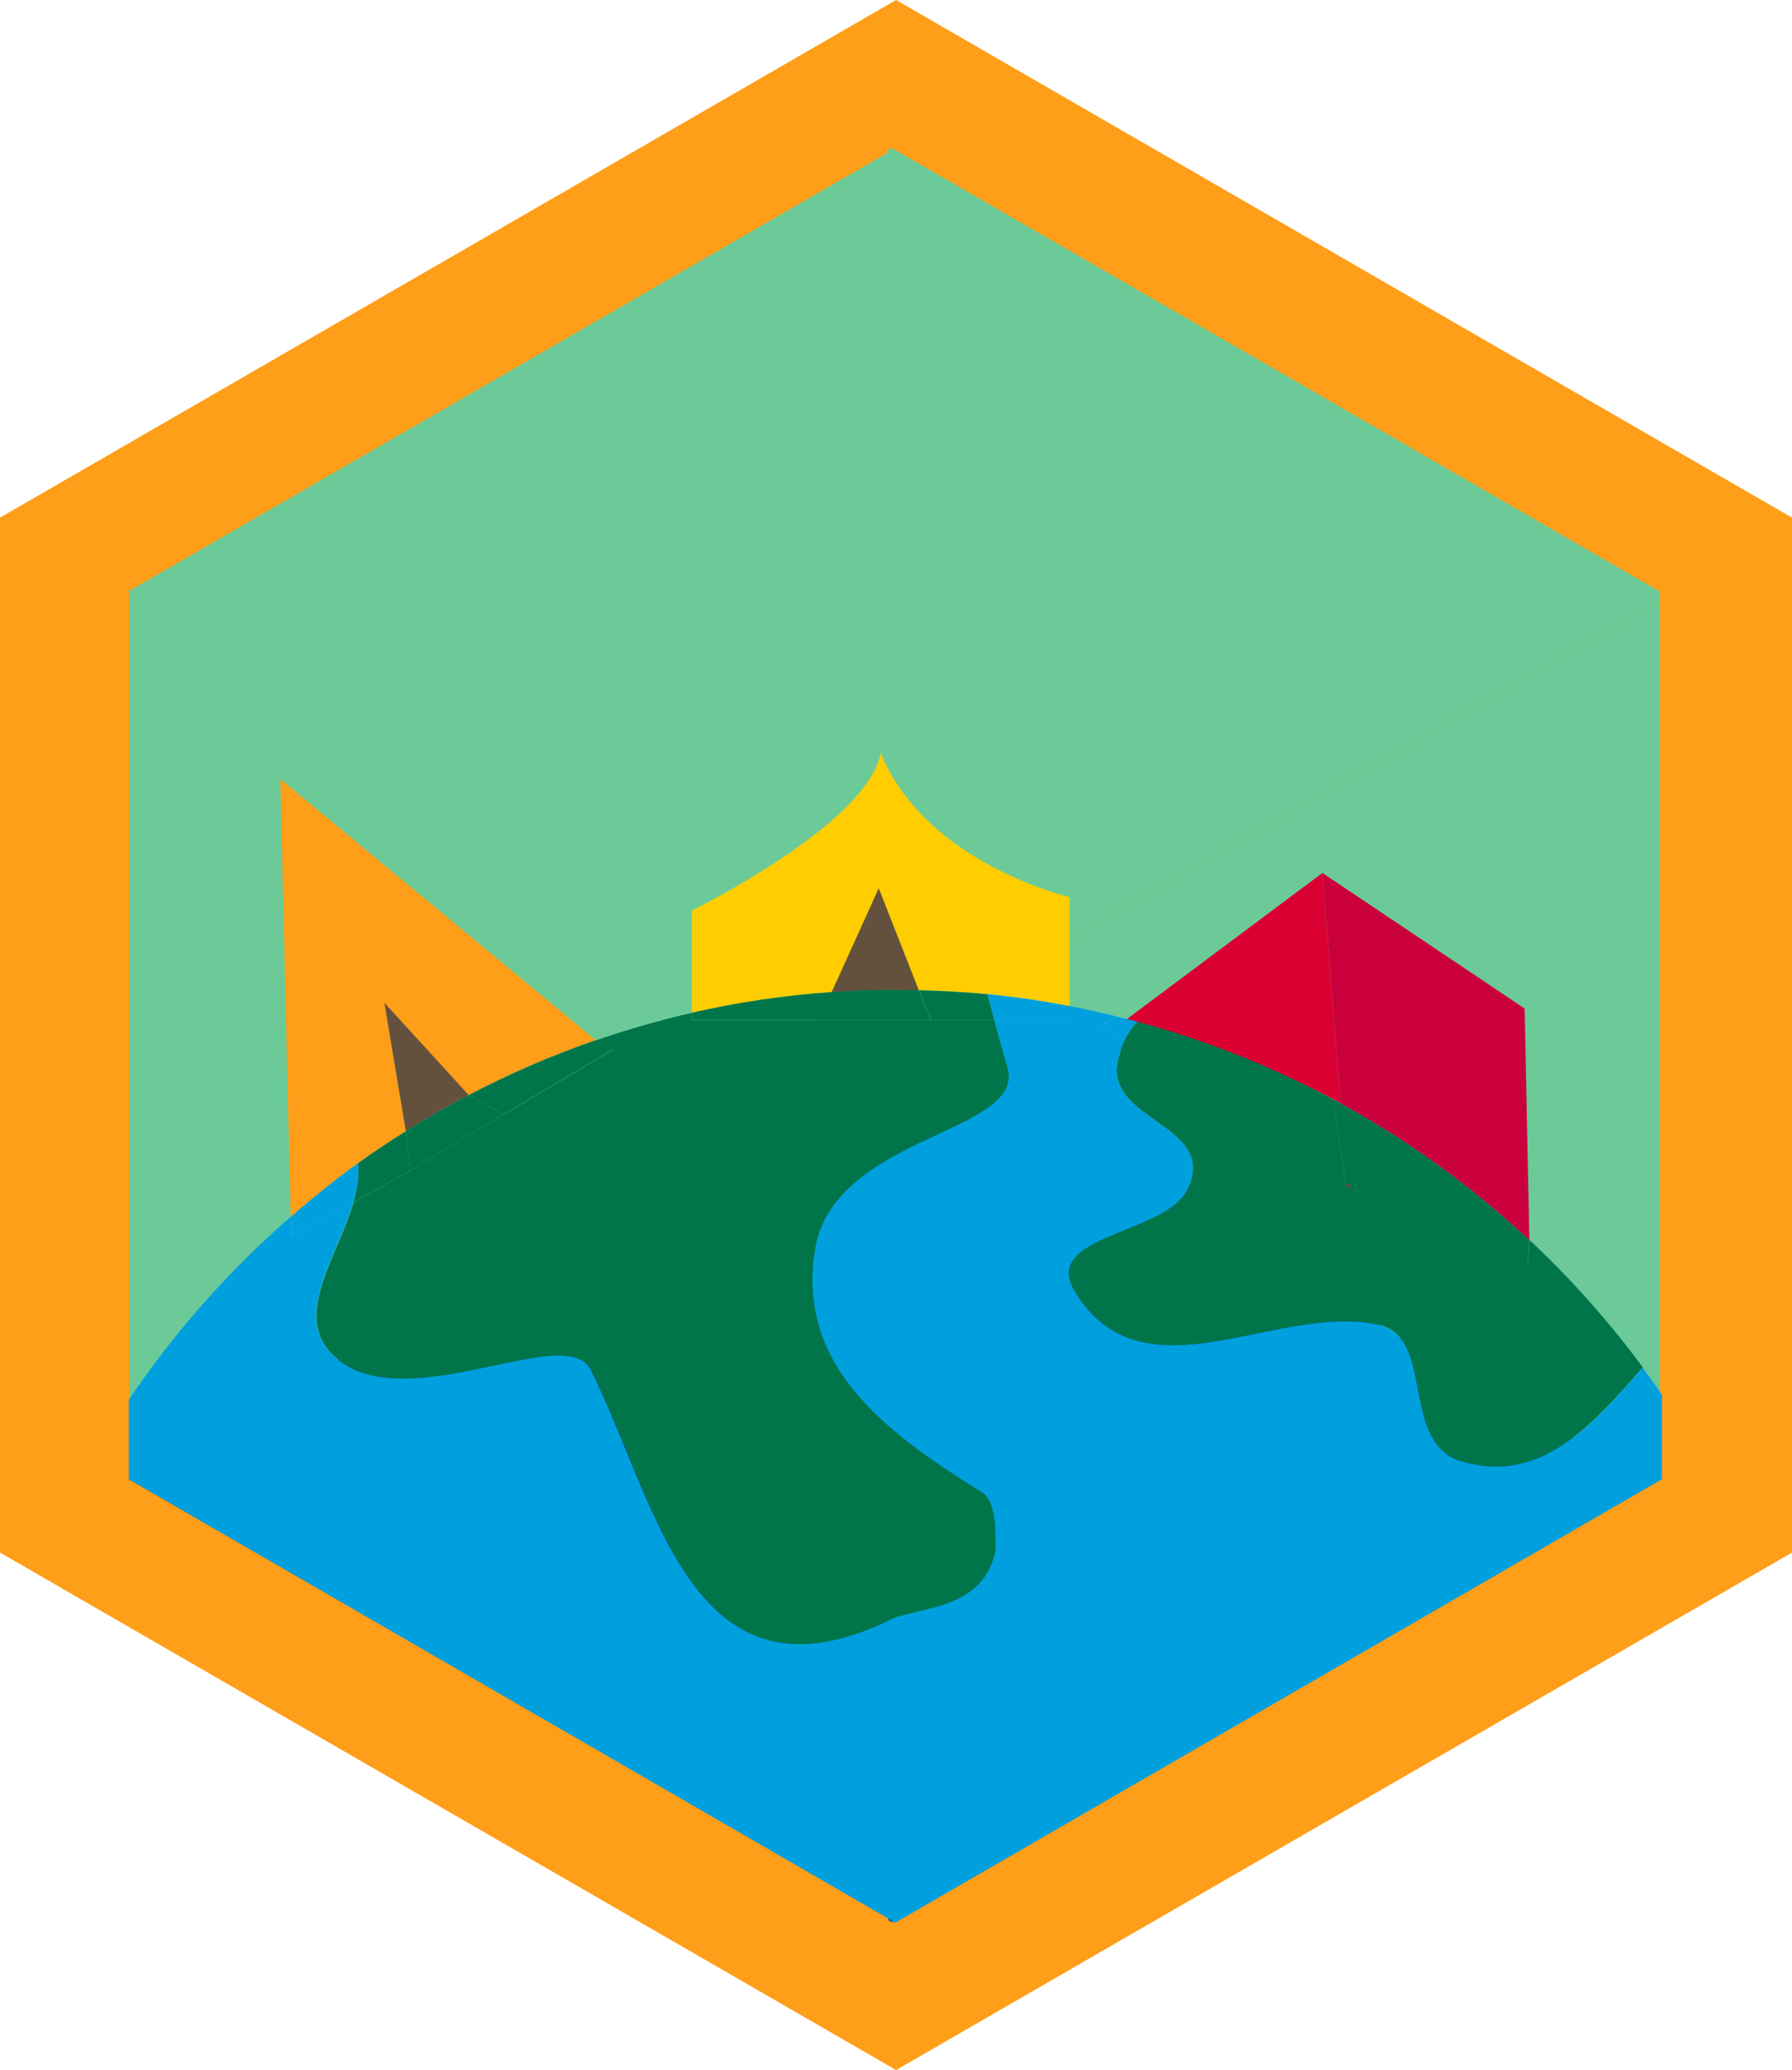 <?xml version="1.0" encoding="UTF-8"?><svg id="Layer_1" xmlns="http://www.w3.org/2000/svg" xmlns:xlink="http://www.w3.org/1999/xlink" viewBox="0 0 99.21 114.58"><defs><style>.cls-1{fill:#6cca98;}.cls-2{fill:#005cb9;}.cls-3{fill:#64513d;}.cls-4{fill:#003a5d;}.cls-5{fill:#ff9e18;}.cls-6{fill:#ca003d;}.cls-7{clip-path:url(#clippath);}.cls-8{fill:none;}.cls-9{fill:#ffcd00;}.cls-10{fill:#00754a;}.cls-11{fill:#db0032;}.cls-12{fill:#00a0df;}</style><clipPath id="clippath"><polygon class="cls-8" points="49.57 8.25 49.57 8.49 7.29 32.7 7.29 32.7 7.13 32.79 7.13 81.84 7.13 81.87 49.57 106.41 92.01 81.87 92.01 32.79 49.57 8.25"/></clipPath></defs><polygon class="cls-5" points="49.61 0 0 28.65 0 85.93 49.61 114.57 99.21 85.93 99.21 28.65 49.61 0"/><g><polygon class="cls-1" points="49.35 57.58 91.89 33.26 91.89 32.74 49.37 8.19 49.17 8.3 49.17 57.47 49.35 57.58"/><polygon class="cls-1" points="49.41 57.68 49.59 57.58 49.41 57.47 49.41 57.68"/><polygon class="cls-1" points="91.41 82.11 91.89 81.84 91.89 33.26 49.35 57.58 91.41 82.11"/><polygon class="cls-2" points="91.41 82.11 49.35 57.58 49.17 57.68 49.17 106.27 49.37 106.39 91.41 82.11"/><polygon class="cls-4" points="7.12 81.86 49.41 106.27 49.41 57.68 7.12 81.86"/><polygon class="cls-1" points="49.5 57.44 7.18 32.75 7.18 81.81 7.21 81.83 49.5 57.65 49.5 57.44"/><polygon class="cls-1" points="49.41 8.3 7.09 32.74 7.09 32.78 49.41 57.47 49.41 8.3"/></g><g class="cls-7"><g><path class="cls-10" d="M27.88,61.68l-5.16,3.1-.21,.13-2.93,1.62c-.98,3.4-4.13,7.2,.07,9.3,4.36,1.87,11.83-2.49,13.08,0,3.74,7.48,5.6,19.33,16.81,13.72,1.87-.62,4.98-.62,5.6-3.74,0-1.25,0-2.49-.62-3.12-4.98-3.12-10.59-6.86-9.34-13.72,1.25-6.24,11.83-6.24,10.59-9.98-.26-.87-.49-1.7-.71-2.53h-16.75v-.4c-1.81,.41-3.58,.92-5.31,1.52l.91,.53-6.02,3.58Z"/><path class="cls-10" d="M75.14,65.87v.04l-.16-.11-.45-.2-.02-.11-12.25-7.94c-.12,.25-.22,.51-.28,.81-1.25,3.74,5.6,3.74,3.74,7.48-1.25,2.49-8.09,2.49-6.23,5.61,3.74,6.24,11.21,.62,16.81,1.87,3.11,.62,1.25,6.24,4.36,7.48,4.5,1.5,7.39-1.82,10.29-5.12-1.87-2.54-3.98-4.9-6.28-7.06l-.1,1.35-9.42-4.12Z"/><path class="cls-12" d="M90.95,75.69c-2.9,3.3-5.79,6.62-10.29,5.12-3.11-1.25-1.25-6.86-4.36-7.48-5.6-1.25-13.08,4.36-16.81-1.87-1.87-3.12,4.98-3.12,6.23-5.61,1.87-3.74-4.98-3.74-3.74-7.48,.06-.29,.16-.56,.28-.81l-1.29-.84,.86-.46c-.86-.21-1.74-.41-2.62-.58v.77h-4.17c.22,.83,.45,1.66,.71,2.53,1.25,3.74-9.34,3.74-10.59,9.98-1.25,6.86,4.36,10.6,9.34,13.72,.62,.62,.62,1.87,.62,3.12-.62,3.12-3.74,3.12-5.6,3.74-11.21,5.61-13.08-6.24-16.81-13.72-1.25-2.49-8.72,1.87-13.08,0-4.19-2.1-1.05-5.9-.07-9.3l-3.38,1.87-.09-1.04C5.26,76.76-1.61,90.63-1.61,106.12c0,28.36,22.96,51.35,51.27,51.35s51.27-22.99,51.27-51.35c0-11.39-3.71-21.91-9.99-30.43Z"/><path class="cls-11" d="M74.22,61.07l-1-12.76-10.95,8.18c.38,.09,.77,.18,1.15,.28,3.8,1.02,7.42,2.48,10.81,4.29Z"/><path class="cls-10" d="M73.79,60.84c-3.4-1.82-7.01-3.27-10.81-4.29-.3,.3-.54,.64-.72,1.01l12.25,7.94-.72-4.66Z"/><polygon class="cls-11" points="75.15 65.91 75.14 65.87 74.98 65.8 75.15 65.91"/><path class="cls-12" d="M62.26,57.56c.18-.38,.42-.72,.72-1.01-.38-.1-.76-.19-1.15-.28l-.86,.46,1.29,.84Z"/><path class="cls-6" d="M84.67,68.64l-.26-12.82-11.19-7.5,1,12.76c3.8,2.08,7.31,4.63,10.45,7.57Z"/><path class="cls-10" d="M75.14,65.87l9.42,4.12,.1-1.35c-3.14-2.94-6.65-5.49-10.45-7.57l.92,4.8Z"/><polygon class="cls-6" points="74.53 65.61 74.98 65.8 74.51 65.5 74.53 65.61"/><path class="cls-10" d="M74.98,65.8l.16,.07-.92-4.8c-.14-.08-.29-.16-.43-.23l.72,4.66,.47,.31Z"/><path class="cls-5" d="M22.47,62.61l-1.07-6.49,4.54,4.49c2.25-1.18,4.6-2.2,7.04-3.04l-17.46-14.45,.57,24.23c1.2-1.04,2.42-2.04,3.71-2.96,.87-.62,1.76-1.21,2.66-1.78Z"/><path class="cls-10" d="M22.72,64.78l-.25-2.17c-.91,.57-1.8,1.16-2.66,1.78,.09,.68-.02,1.4-.24,2.14l2.93-1.62,.21-.13Z"/><path class="cls-10" d="M27.88,61.68l6.02-3.58-.91-.53c-2.43,.84-4.79,1.86-7.04,3.04l1.93,1.07Z"/><path class="cls-12" d="M19.57,66.53c.21-.74,.33-1.46,.24-2.14-1.29,.93-2.52,1.92-3.71,2.96l.09,1.04,3.38-1.87Z"/><path class="cls-3" d="M21.28,55.5l1.19,7.11c1.13-.71,2.29-1.38,3.48-2l-4.67-5.11Z"/><path class="cls-10" d="M27.88,61.68l-1.93-1.07c-1.19,.62-2.35,1.29-3.48,2l.25,2.17,5.16-3.1Z"/><path class="cls-9" d="M48.76,49.82l2.11,4.98c1.28,.03,2.55,.1,3.81,.22,1.54,.15,3.05,.38,4.54,.66v-6.03s-7.95-1.84-10.46-7.97c-.75,3.95-10.46,8.72-10.46,8.72v5.65c2.52-.57,5.1-.96,7.74-1.14l2.72-5.09Z"/><path class="cls-10" d="M45.22,56.46l.83-1.55c-2.64,.18-5.23,.57-7.74,1.14v.4h6.91Z"/><path class="cls-10" d="M50.87,54.81l.7,1.65h3.48c-.13-.48-.25-.96-.37-1.43-1.26-.12-2.53-.19-3.81-.22Z"/><path class="cls-12" d="M55.05,56.46h4.17v-.77c-1.49-.29-3-.51-4.54-.66,.12,.47,.24,.95,.37,1.43Z"/><path class="cls-3" d="M50.87,54.81l-2.22-5.65-2.61,5.76c1.2-.08,2.4-.13,3.62-.13,.41,0,.81,.02,1.21,.03Z"/><path class="cls-10" d="M49.66,54.78c-1.22,0-2.42,.05-3.62,.13l-.83,1.55h6.35l-.7-1.65c-.4,0-.8-.03-1.21-.03Z"/></g></g></svg>